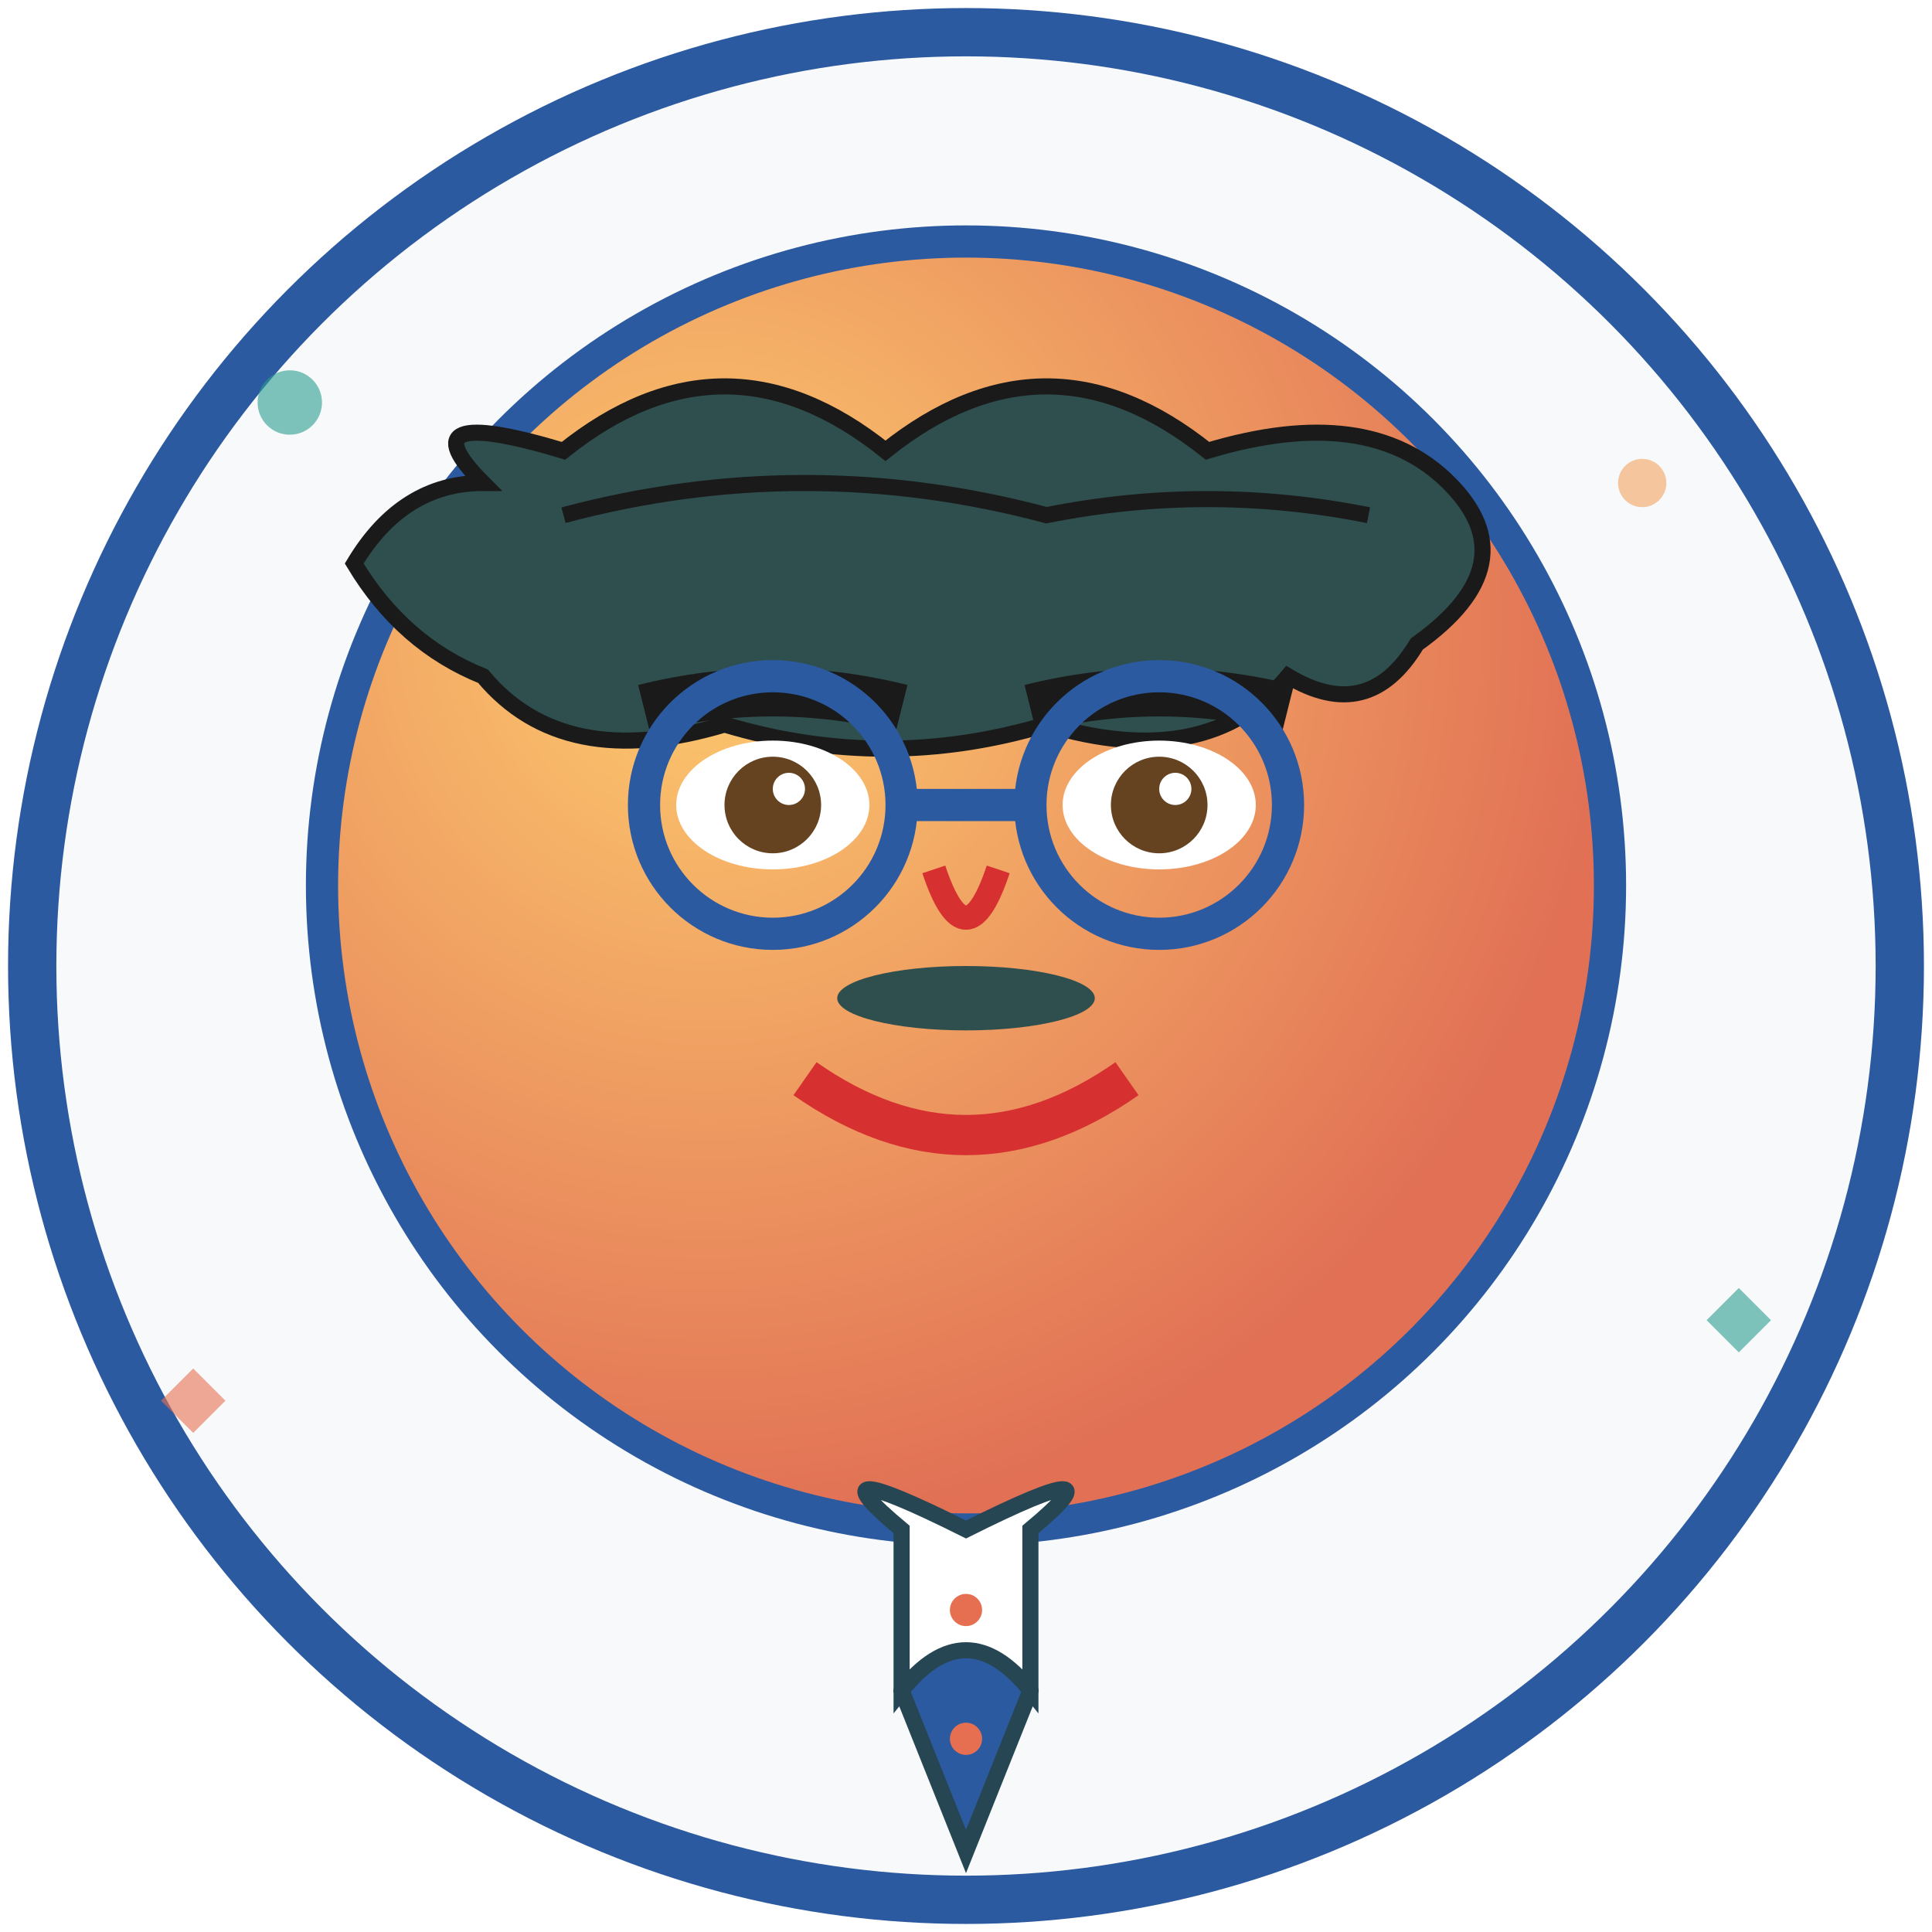 <svg width="120" height="120" viewBox="0 0 120 120" xmlns="http://www.w3.org/2000/svg">
  <defs>
    <filter id="roughPaper" x="0%" y="0%" width="100%" height="100%">
      <feTurbulence baseFrequency="0.05" numOctaves="2" result="noise"/>
      <feDisplacementMap in="SourceGraphic" in2="noise" scale="1"/>
    </filter>
    <radialGradient id="faceGrad" cx="30%" cy="30%" r="70%">
      <stop offset="0%" style="stop-color:#fdcb6e;stop-opacity:1" />
      <stop offset="100%" style="stop-color:#e17055;stop-opacity:1" />
    </radialGradient>
  </defs>
  
  <!-- Background circle -->
  <circle cx="60" cy="60" r="58" fill="#f8f9fa" stroke="#2c5aa0" stroke-width="3" filter="url(#roughPaper)"/>
  
  <!-- Face -->
  <circle cx="60" cy="55" r="40" fill="url(#faceGrad)" stroke="#2c5aa0" stroke-width="2" filter="url(#roughPaper)"/>
  
  <!-- Hair - Thomas Weber (business man) -->
  <path d="M30,30 Q25,25 35,28 Q45,20 55,28 Q65,20 75,28 Q85,25 90,30 Q95,35 88,40 Q85,45 80,42 Q75,48 65,45 Q55,48 45,45 Q35,48 30,42 Q25,40 22,35 Q25,30 30,30 Z" 
        fill="#2F4F4F" stroke="#1a1a1a" stroke-width="1" filter="url(#roughPaper)"/>
  
  <!-- Hairline/receding -->
  <path d="M35,32 Q50,28 65,32 Q75,30 85,32" stroke="#1a1a1a" stroke-width="1" fill="none" filter="url(#roughPaper)"/>
  
  <!-- Eyes -->
  <ellipse cx="48" cy="50" rx="6" ry="4" fill="#ffffff" filter="url(#roughPaper)"/>
  <ellipse cx="72" cy="50" rx="6" ry="4" fill="#ffffff" filter="url(#roughPaper)"/>
  <circle cx="48" cy="50" r="3" fill="#654321" filter="url(#roughPaper)"/>
  <circle cx="72" cy="50" r="3" fill="#654321" filter="url(#roughPaper)"/>
  <circle cx="49" cy="49" r="1" fill="#ffffff"/>
  <circle cx="73" cy="49" r="1" fill="#ffffff"/>
  
  <!-- Eyebrows (thick) -->
  <path d="M40,44 Q48,42 56,44" stroke="#1a1a1a" stroke-width="3" fill="none" filter="url(#roughPaper)"/>
  <path d="M64,44 Q72,42 80,44" stroke="#1a1a1a" stroke-width="3" fill="none" filter="url(#roughPaper)"/>
  
  <!-- Glasses -->
  <circle cx="48" cy="50" r="8" fill="none" stroke="#2c5aa0" stroke-width="2" filter="url(#roughPaper)"/>
  <circle cx="72" cy="50" r="8" fill="none" stroke="#2c5aa0" stroke-width="2" filter="url(#roughPaper)"/>
  <line x1="56" y1="50" x2="64" y2="50" stroke="#2c5aa0" stroke-width="2" filter="url(#roughPaper)"/>
  
  <!-- Nose -->
  <path d="M58,54 Q60,60 62,54" stroke="#d63031" stroke-width="1.5" fill="none" filter="url(#roughPaper)"/>
  
  <!-- Mouth (confident smile) -->
  <path d="M50,67 Q60,74 70,67" stroke="#d63031" stroke-width="2.5" fill="none" filter="url(#roughPaper)"/>
  
  <!-- Mustache -->
  <ellipse cx="60" cy="62" rx="8" ry="2" fill="#2F4F4F" filter="url(#roughPaper)"/>
  
  <!-- Business attire (tie) -->
  <path d="M58,95 L62,95 L64,105 L60,115 L56,105 Z" 
        fill="#2c5aa0" stroke="#264653" stroke-width="1" filter="url(#roughPaper)"/>
  <path d="M56,95 Q50,90 60,95 Q70,90 64,95 L64,105 Q60,100 56,105 Z" 
        fill="#ffffff" stroke="#264653" stroke-width="1" filter="url(#roughPaper)"/>
  
  <!-- Tie pattern -->
  <circle cx="60" cy="100" r="1" fill="#e76f51" filter="url(#roughPaper)"/>
  <circle cx="60" cy="108" r="1" fill="#e76f51" filter="url(#roughPaper)"/>
  
  <!-- Small decorative elements -->
  <g opacity="0.6">
    <circle cx="18" cy="25" r="2" fill="#2a9d8f" filter="url(#roughPaper)"/>
    <circle cx="102" cy="30" r="1.5" fill="#f4a261" filter="url(#roughPaper)"/>
    <path d="M12,85 L14,87 L12,89 L10,87 Z" fill="#e76f51" filter="url(#roughPaper)"/>
    <path d="M108,80 L110,82 L108,84 L106,82 Z" fill="#2a9d8f" filter="url(#roughPaper)"/>
  </g>
</svg>
